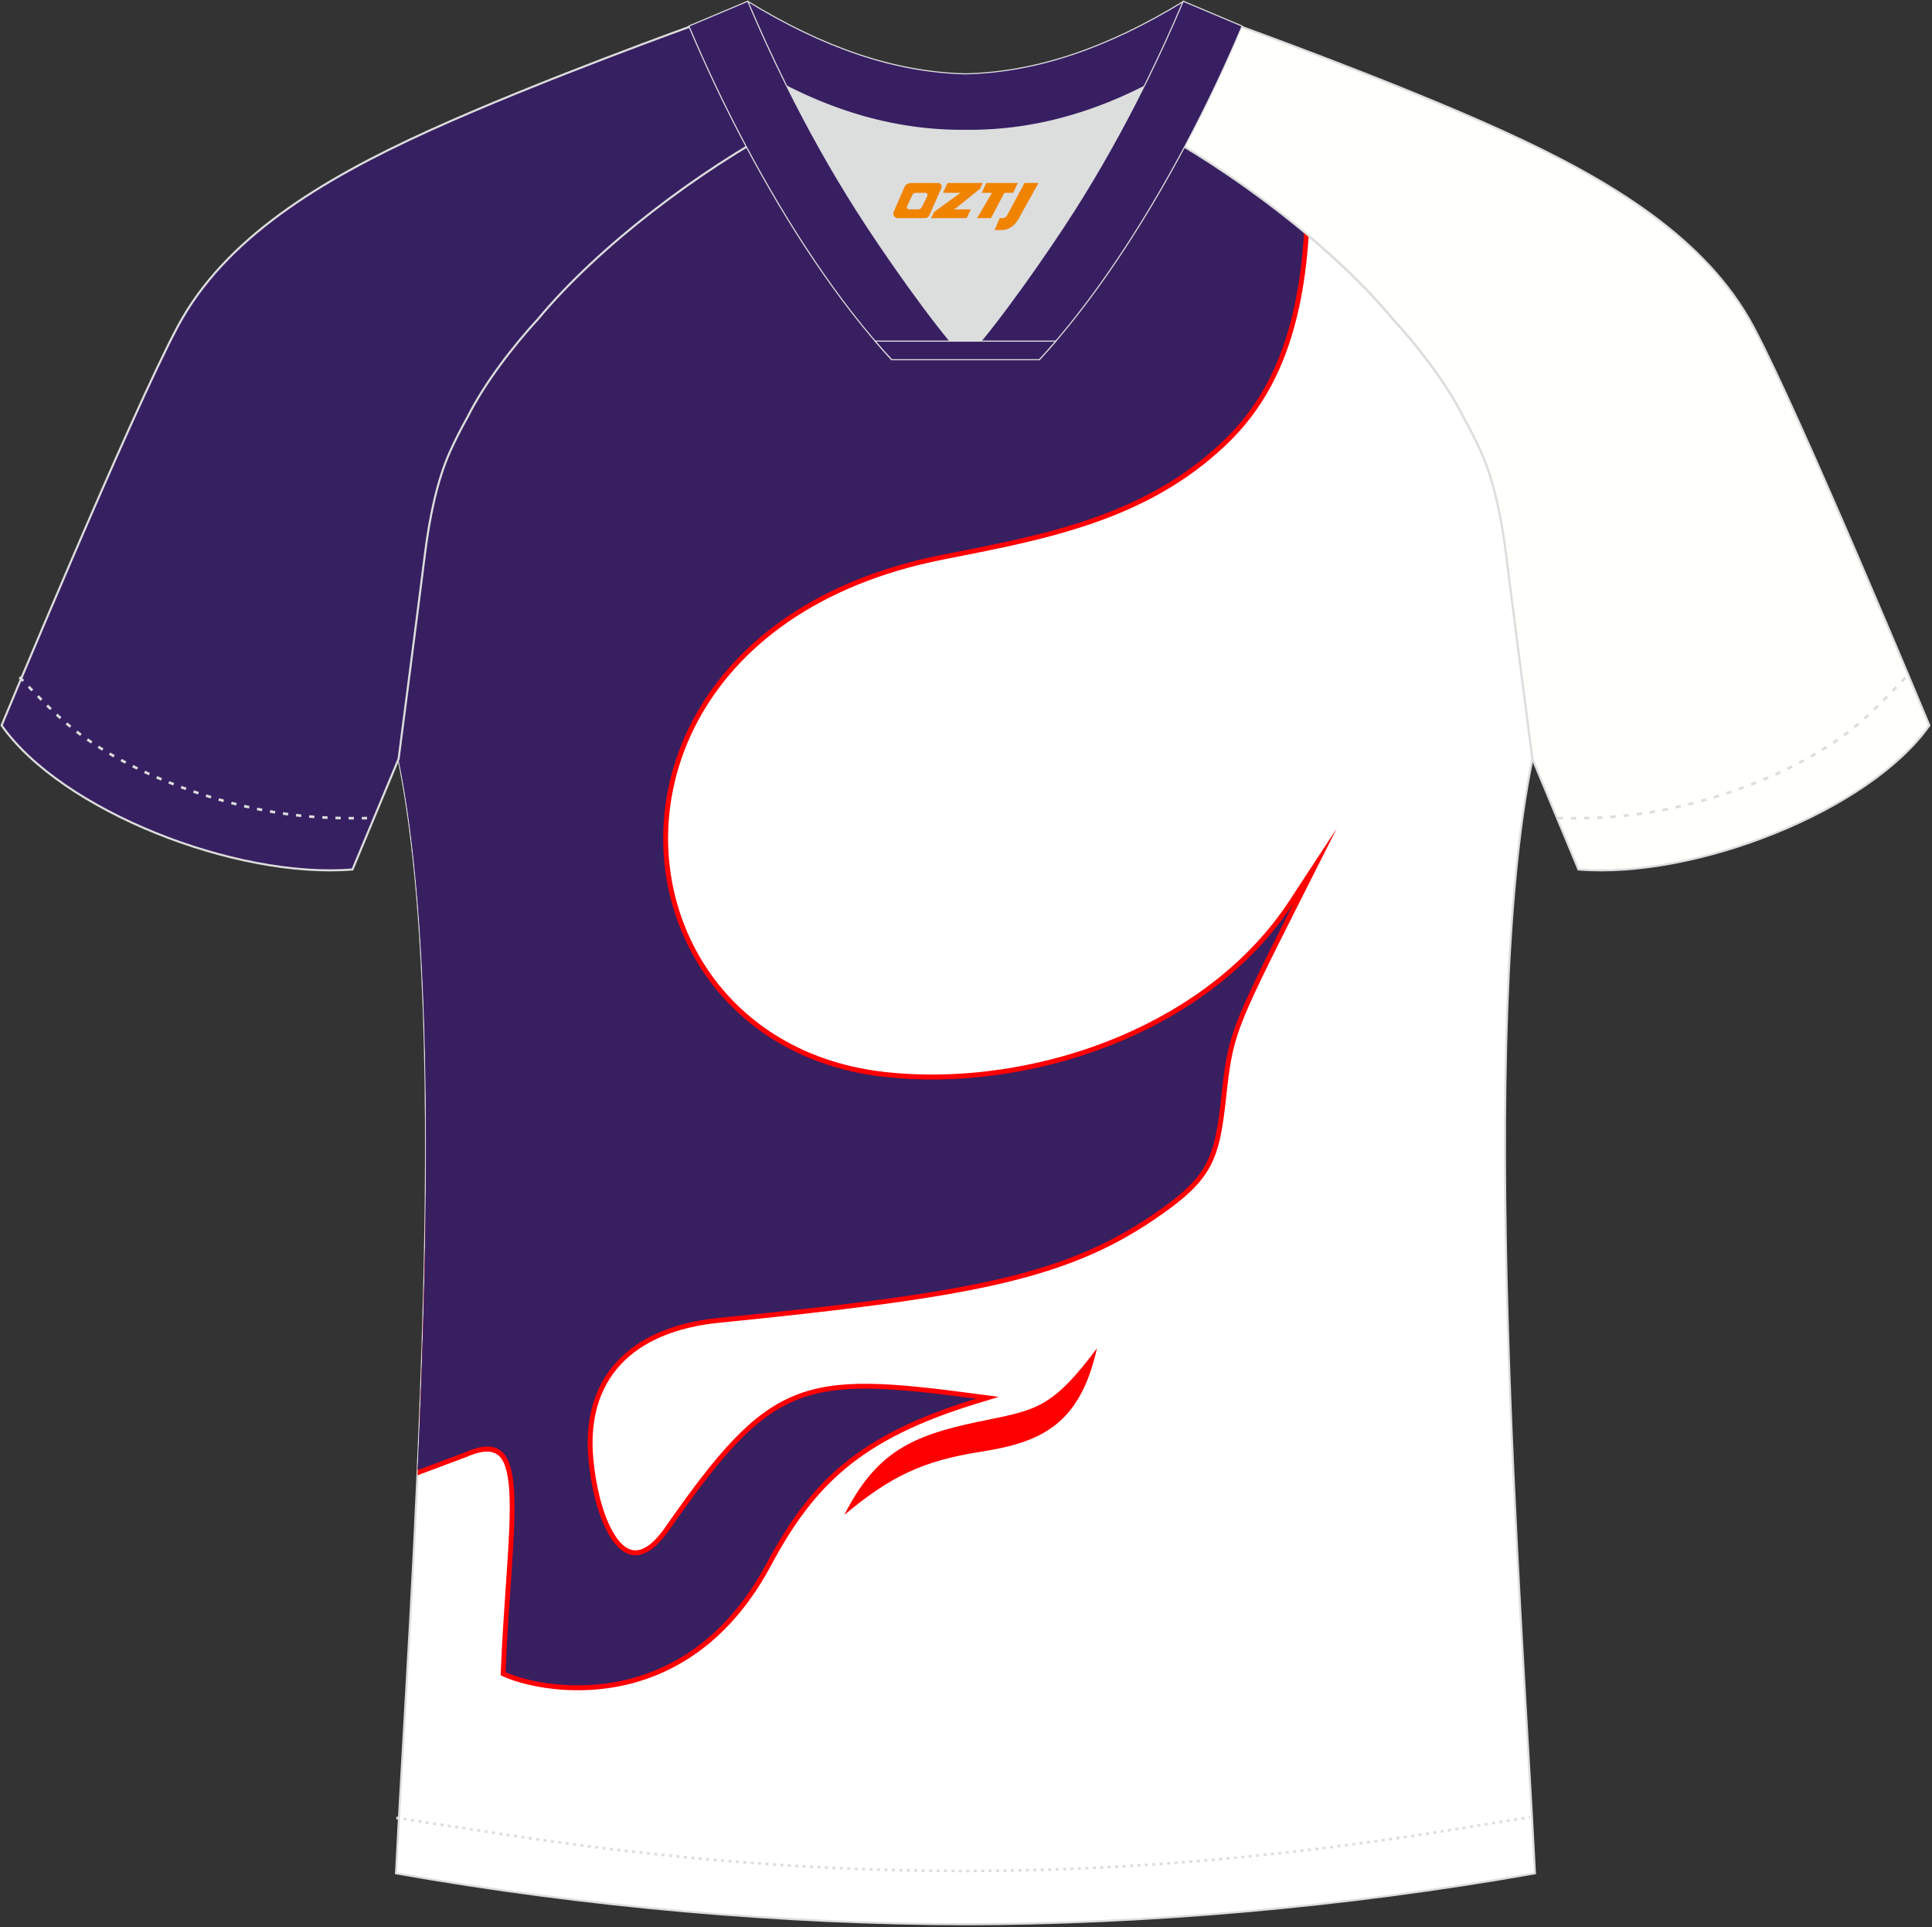 <?xml version="1.0" encoding="utf-8"?>
<!-- Generator: Adobe Illustrator 22.0.0, SVG Export Plug-In . SVG Version: 6.00 Build 0)  -->
<svg xmlns="http://www.w3.org/2000/svg" xmlns:xlink="http://www.w3.org/1999/xlink" version="1.1" id="图层_1" x="0px" y="0px" width="374px" height="373px" viewBox="0 0 374 373" enable-background="new 0 0 374 373" xml:space="preserve">
<rect x="0" y="0" width="374" height="373" fill="#333333" stroke="none"/>
<g>
	<path fill="#FFFFFF" stroke="#DCDDDD" stroke-width="0.4" stroke-miterlimit="22.926" d="M291.55,107.19   c1.27,10.18,4.85,37.71,5.11,39.69c-10.86,52.55-2.19,162.18,0.48,215.68c-36.81,6.53-75.42,9.83-110.24,9.86   c-34.82-0.04-73.43-3.34-110.24-9.86c2.68-53.5,11.35-163.13,0.49-215.68c0.25-1.98,3.83-29.51,5.1-39.69   c0.85-6.78,2.31-14.06,4.84-19.68c1.01-2.25,2.15-4.48,3.4-6.7c3.26-6.52,8.77-13.67,13.69-19.02   c11.2-13.44,29.03-27.03,44.74-35.86c0.96-0.54-1.02-15.4-0.07-15.91c3.94,3.31,25.19,3.25,30.33,6.12l-2.65,0.68   c6.1,2.82,12.98,4.24,19.71,4.25c6.74-0.02-2.73-1.43,3.36-4.26l5.7-2.51c5.14-2.86,16.2-2.27,20.14-5.58   c0.73,0.39-1.96,16.43-1.22,16.84c15.87,8.82,34.04,22.6,45.4,36.23c4.92,5.36,10.44,12.5,13.7,19.02c1.25,2.22,2.39,4.46,3.4,6.7   C289.23,93.14,290.7,100.42,291.55,107.19z"/>
	<path fill="#381F60" d="M80.86,284.51l8.96-3.35c13.91-6.19,9.3,12.23,8.05,42.46c6.78,3.12,34.54,8.71,50.48-20.96   c8.45-15.73,17.46-24.91,40.58-31.95c-33.53-4.45-39.35-3.33-59.34,25.36c-8.76,12.56-14.6-1.4-15.69-13.77   c-1.38-15.6,7.74-25.48,25.21-27.23c47.79-4.78,66.48-8.11,83.69-19.74c11.21-7.57,12.29-10.97,13.63-23.12   c1.31-11.96,1.69-13.03,13.96-37.37c-16.75,25.55-51.64,36.72-79.37,33.56c-55.57-6.33-61.9-86.64,11.5-101.05   c19.61-3.85,38.93-7.4,54.2-21.94c9.08-8.65,14.5-20.74,15.72-40.42c-8.99-7.48-19-14.28-28.22-19.42   c-0.74-0.41,1.94-16.45,1.22-16.84c-3.94,3.32-15,2.72-20.14,5.58l-5.7,2.51c-6.1,2.82,3.37,4.24-3.36,4.26   c-6.73-0.01-13.61-1.43-19.71-4.26l2.65-0.68c-5.14-2.87-26.38-2.81-30.33-6.12c-0.95,0.5,1.03,15.36,0.07,15.91   c-15.71,8.84-33.54,22.42-44.74,35.86c-4.93,5.36-10.44,12.51-13.69,19.02c-1.25,2.22-2.39,4.46-3.4,6.7   c-2.53,5.62-3.99,12.9-4.84,19.68c-1.27,10.18-4.85,37.71-5.1,39.69C83.93,179.69,83.1,234.75,80.86,284.51z"/>
	<path fill="#FF0002" d="M82.4,233.85L82.4,233.85L82.4,233.85v0.52l0.01,1.77v0.38l0,0l0.01,1.63v0.69l0.01,1.55v0.57l0,0v1.64v0.6   v1.46v0.78l0,0v1.38v0.82h-0.01v1.42v0.73v1.61v0.51l-0.01,1.76l0,0v0.38l-0.01,1.76v0.51l-0.01,1.69v0.42l-0.02,1.87v0.28   l-0.02,1.88l0,0v0.33l-0.02,1.73v0.5l-0.02,1.81v0.28v0.01l-0.01,1.95v0.22l-0.02,1.87l0,0l-0.01,0.43l-0.02,1.7l0,0l-0.01,0.43   c-0.01,0.78-0.46,1.5-1.01,2.19C81.8,261.98,82.23,247.77,82.4,233.85L82.4,233.85z M80.91,283.48l-0.09,2.05l9.34-3.49l0.05-0.02   c4.06-1.8,6.26-1.29,7.33,1.12c1.74,3.92,1.16,12.37,0.37,23.9c-0.34,4.95-0.72,10.48-0.97,16.55l-0.03,0.63l0.57,0.27   c4.33,1.99,16.98,4.97,29.83-0.37c7.82-3.25,15.72-9.56,21.87-21.01c4.17-7.77,8.47-13.9,14.56-18.95   c6.1-5.06,14.03-9.06,25.46-12.54l4.15-1.27l-4.3-0.57c-16.93-2.25-26.87-3.08-35.22,0.31c-8.36,3.4-14.91,10.95-25.02,25.45   c-1.54,2.22-2.96,3.54-4.24,4.14c-1.15,0.54-2.19,0.48-3.13-0.05c-1.04-0.58-1.99-1.71-2.83-3.2c-2.01-3.55-3.31-9.02-3.77-14.22   c-0.67-7.53,1.18-13.65,5.29-18.09c4.13-4.46,10.58-7.26,19.07-8.11c23.93-2.4,40.58-4.43,53.43-7.32   c12.92-2.91,22-6.69,30.7-12.58c5.73-3.87,8.89-6.7,10.81-10.17c1.92-3.46,2.55-7.44,3.23-13.64c0.65-5.9,1.06-9.12,2.82-13.82   c1.77-4.75,4.93-11.08,11.05-23.23l7.51-14.88l-9.14,13.94c-7.82,11.93-19.66,20.68-32.87,26.27c-14.73,6.23-31.15,8.51-45.61,6.87   c-16.56-1.88-28.65-10.45-35.45-21.86c-4-6.72-6.17-14.43-6.34-22.35c-0.16-7.92,1.68-16.05,5.7-23.6   c7.64-14.32,23.13-26.56,47.66-31.37l1.2-0.24c19.34-3.79,38.31-7.51,53.47-21.95c6.79-6.46,11.56-14.79,14.12-26.64   c0.89-4.12,1.51-8.67,1.85-13.71c-0.6-0.5-1.19-1-1.8-1.49c-0.31,5.5-0.95,10.41-1.9,14.82c-2.47,11.44-7.06,19.46-13.57,25.67   c-14.76,14.06-33.47,17.73-52.53,21.46l-1.2,0.23c-25.15,4.94-41.08,17.56-48.96,32.34c-4.18,7.84-6.09,16.29-5.92,24.52   c0.17,8.24,2.43,16.28,6.6,23.28c7.08,11.89,19.66,20.81,36.86,22.77c14.76,1.68,31.52-0.65,46.55-7.01   c10.5-4.44,20.16-10.84,27.72-19.21c-3.4,6.82-5.44,11.17-6.77,14.72c-1.83,4.91-2.26,8.22-2.93,14.27   c-0.65,5.96-1.24,9.76-3,12.92s-4.75,5.82-10.22,9.52c-8.51,5.75-17.39,9.45-30.06,12.3c-12.76,2.87-29.34,4.9-53.2,7.28   c-8.96,0.9-15.81,3.91-20.27,8.71c-4.48,4.84-6.51,11.46-5.79,19.53c0.48,5.43,1.87,11.19,4.01,14.98   c1.01,1.78,2.19,3.15,3.56,3.92c1.47,0.82,3.09,0.93,4.85,0.11c1.57-0.74,3.25-2.27,4.99-4.77c9.89-14.19,16.24-21.55,24.18-24.77   c7.25-2.94,15.99-2.51,30.1-0.73c-9.58,3.26-16.55,7-22.1,11.6c-6.31,5.23-10.74,11.55-15.02,19.51   c-5.92,11.01-13.47,17.06-20.94,20.16c-11.71,4.86-23.19,2.51-27.75,0.64c0.25-5.7,0.61-11.04,0.94-15.85   c0.81-11.79,1.4-20.43-0.53-24.78c-1.57-3.54-4.52-4.42-9.77-2.1L80.91,283.48z"/>
	<path fill="#381F60" d="M80.86,284.51l8.96-3.35c13.91-6.19,9.3,12.23,8.05,42.46c6.78,3.12,34.54,8.71,50.48-20.96   c8.45-15.73,17.46-24.91,40.58-31.95c-33.53-4.45-39.35-3.33-59.34,25.36c-8.76,12.56-14.6-1.4-15.69-13.77   c-1.38-15.6,7.74-25.48,25.21-27.23c47.79-4.78,66.48-8.11,83.69-19.74c11.21-7.57,12.29-10.97,13.63-23.12   c1.31-11.96,1.69-13.03,13.96-37.37c-16.75,25.55-51.64,36.72-79.37,33.56c-55.57-6.33-61.9-86.64,11.5-101.05   c19.61-3.85,38.93-7.4,54.2-21.94c9.08-8.65,14.5-20.74,15.72-40.42c-8.99-7.48-19-14.28-28.22-19.42   c-0.74-0.41,1.94-16.45,1.22-16.84c-3.94,3.32-15,2.72-20.14,5.58l-5.7,2.51c-6.1,2.82,3.37,4.24-3.36,4.26   c-6.73-0.01-13.61-1.43-19.71-4.26l2.65-0.68c-5.14-2.87-26.38-2.81-30.33-6.12c-0.95,0.5,1.03,15.36,0.07,15.91   c-15.71,8.84-33.54,22.42-44.74,35.86c-4.93,5.36-10.44,12.51-13.69,19.02c-1.25,2.22-2.39,4.46-3.4,6.7   c-2.53,5.62-3.99,12.9-4.84,19.68c-1.27,10.18-4.85,37.71-5.1,39.69C83.93,179.69,83.1,234.75,80.86,284.51z"/>
	<path fill="#FF0002" d="M163.44,293.2c8.77-7.34,15.1-10.47,26.37-12.22c11.8-1.83,19.23-5.26,22.54-20.03   c-8.97,12.01-12.01,11.93-23.05,14.23C176.36,277.88,169.57,281.15,163.44,293.2z"/>
	<path fill="#FFFFFC" stroke="#DCDDDD" stroke-width="0.4" stroke-miterlimit="22.926" d="M222,24.25   c7.07-5.95,12.46-12.55,16.99-19.55c0,0,30.63,10.99,51.78,20.61c21.15,9.61,39.53,20.88,48.61,37.85s34.11,77.23,34.11,77.23   c-11.56,16.47-45.26,29.73-67.93,27.89l-8.91-21.4c0,0-3.8-29.24-5.12-39.8c-0.85-6.78-2.31-14.06-4.84-19.68   c-1.01-2.25-2.15-4.48-3.39-6.7c-3.26-6.52-8.77-13.67-13.69-19.02C257.72,47.42,238.36,32.99,222,24.25z"/>
	<path fill="#372061" stroke="#DCDDDD" stroke-width="0.4" stroke-miterlimit="22.926" d="M151.8,24.25   c-7.08-5.95-12.46-12.55-16.99-19.55c0,0-30.63,10.99-51.78,20.61C61.88,34.92,43.5,46.19,34.42,63.16S0.31,140.39,0.31,140.39   c11.56,16.47,45.25,29.73,67.93,27.89l8.92-21.4c0,0,3.8-29.24,5.12-39.8c0.85-6.78,2.31-14.06,4.84-19.68   c1.01-2.25,2.15-4.48,3.4-6.7c3.26-6.52,8.77-13.67,13.69-19.02C116.09,47.42,135.44,32.99,151.8,24.25z"/>
	<path fill="none" stroke="#DCDDDD" stroke-width="0.51" stroke-miterlimit="22.926" stroke-dasharray="1.02,1.531" d="   M3.78,131.06c2.92,3.02,6.09,6.41,9.27,9.1c10.32,8.74,27.36,15.21,41.61,17.27c5.61,0.81,10.34,0.99,16.71,0.91"/>
	<path fill="none" stroke="#DCDDDD" stroke-width="0.51" stroke-miterlimit="22.926" stroke-dasharray="0.576,0.865" d="   M76.72,351.83c1.31,0.22,15.14,2.3,16.44,2.51c30.89,4.95,61.95,7.77,93.3,7.77c30.85,0,61.41-2.73,91.81-7.53   c1.8-0.28,16.13-2.59,17.93-2.89"/>
	<path fill="none" stroke="#DCDDDD" stroke-width="0.51" stroke-miterlimit="22.926" stroke-dasharray="1.02,1.531" d="   M368.87,131.14c-2.9,3-6.03,6.35-9.19,9.02c-10.32,8.74-27.36,15.21-41.61,17.27c-5.61,0.81-10.34,0.99-16.71,0.91"/>
	<path fill="#371F62" stroke="#DCDDDD" stroke-width="0.216" stroke-miterlimit="22.926" d="M145.44,12.81   c13.69,8.44,27.53,12.57,41.51,12.42c13.98,0.15,27.82-3.98,41.51-12.42c1.75-6.97,0.68-12.56,0.68-12.56   c-14.63,8.96-28.42,13.72-42.2,14.04c-13.77-0.31-27.57-5.07-42.2-14.04C144.75,0.24,143.68,5.84,145.44,12.81z"/>
	<path fill="#DCDDDD" d="M218.12,18.35c-10.31,4.7-20.7,6.99-31.17,6.88c-10.47,0.11-20.86-2.18-31.17-6.88   c-1.16-0.53-2.32-1.09-3.48-1.68c4.1,8.24,8.7,16.46,13.6,24.17c4.88,7.67,14.79,21.97,21.04,28.72l-0.04,0.06   c6.25-6.75,16.16-21.05,21.04-28.72c4.91-7.71,9.5-15.93,13.6-24.17l0.02-0.04C220.42,17.27,219.27,17.83,218.12,18.35z"/>
	<path fill="#371F62" stroke="#DCDDDD" stroke-width="0.216" stroke-miterlimit="22.926" d="M152.12,16.32   c-2.68-5.4-5.15-10.81-7.37-16.08l-11.4,4.8c3.2,7.6,6.93,15.5,11.06,23.25c8.22,15.44,18,30.33,28.21,41.32h14.28l0.04-0.06   c-6.25-6.75-16.16-21.05-21.04-28.72c-4.91-7.71-9.5-15.93-13.6-24.17C152.24,16.55,152.18,16.44,152.12,16.32z"/>
	<path fill="#371F62" stroke="#DCDDDD" stroke-width="0.216" stroke-miterlimit="22.926" d="M221.68,16.32   c2.68-5.4,5.15-10.81,7.37-16.08l11.4,4.8c-3.2,7.6-6.93,15.5-11.06,23.25c-8.22,15.44-18,30.33-28.21,41.32h-14.29l-0.04-0.06   C193.1,62.8,203,48.5,207.89,40.83c4.91-7.71,9.5-15.93,13.6-24.17C221.56,16.55,221.62,16.44,221.68,16.32z"/>
	<path fill="#371F62" stroke="#DCDDDD" stroke-width="0.216" stroke-miterlimit="22.926" d="M186.9,69.62h14.29   c1.08-1.16,2.15-2.36,3.21-3.6h-14.38h-0.09h-6.05h-14.47c1.06,1.24,2.14,2.44,3.21,3.6H186.9z"/>
	
</g>
<g>
	<path fill="#F08300" d="M198.33,35.42l-3.4,6.3c-0.2,0.3-0.5,0.5-0.8,0.5h-0.6l-1,2.3h1.2c2,0.1,3.2-1.5,3.9-3L201.03,35.42h-2.5L198.33,35.42z"/>
	<polygon fill="#F08300" points="191.13,35.42 ,197.03,35.42 ,196.13,37.32 ,194.43,37.32 ,191.83,42.22 ,189.13,42.22 ,192.03,37.32 ,190.03,37.32 ,190.93,35.42"/>
	<polygon fill="#F08300" points="185.13,40.52 ,184.63,40.52 ,185.13,40.22 ,189.73,36.52 ,190.23,35.42 ,183.43,35.42 ,183.13,36.02 ,182.53,37.32 ,185.33,37.32 ,185.93,37.32 ,180.83,41.02    ,180.23,42.22 ,186.83,42.22 ,187.13,42.22 ,187.93,40.52"/>
	<path fill="#F08300" d="M181.63,35.42H176.33C175.83,35.42,175.33,35.72,175.13,36.12L173.03,40.92C172.73,41.52,173.13,42.22,173.83,42.22h5.2c0.4,0,0.7-0.2,0.9-0.6L182.23,36.42C182.43,35.92,182.13,35.42,181.63,35.42z M179.53,37.92L178.43,40.12C178.23,40.42,177.93,40.52,177.83,40.52l-1.8,0C175.83,40.52,175.43,40.42,175.63,39.82l1-2.1c0.1-0.3,0.4-0.4,0.7-0.4h1.9   C179.43,37.32,179.63,37.62,179.53,37.92z"/>
</g>
</svg>